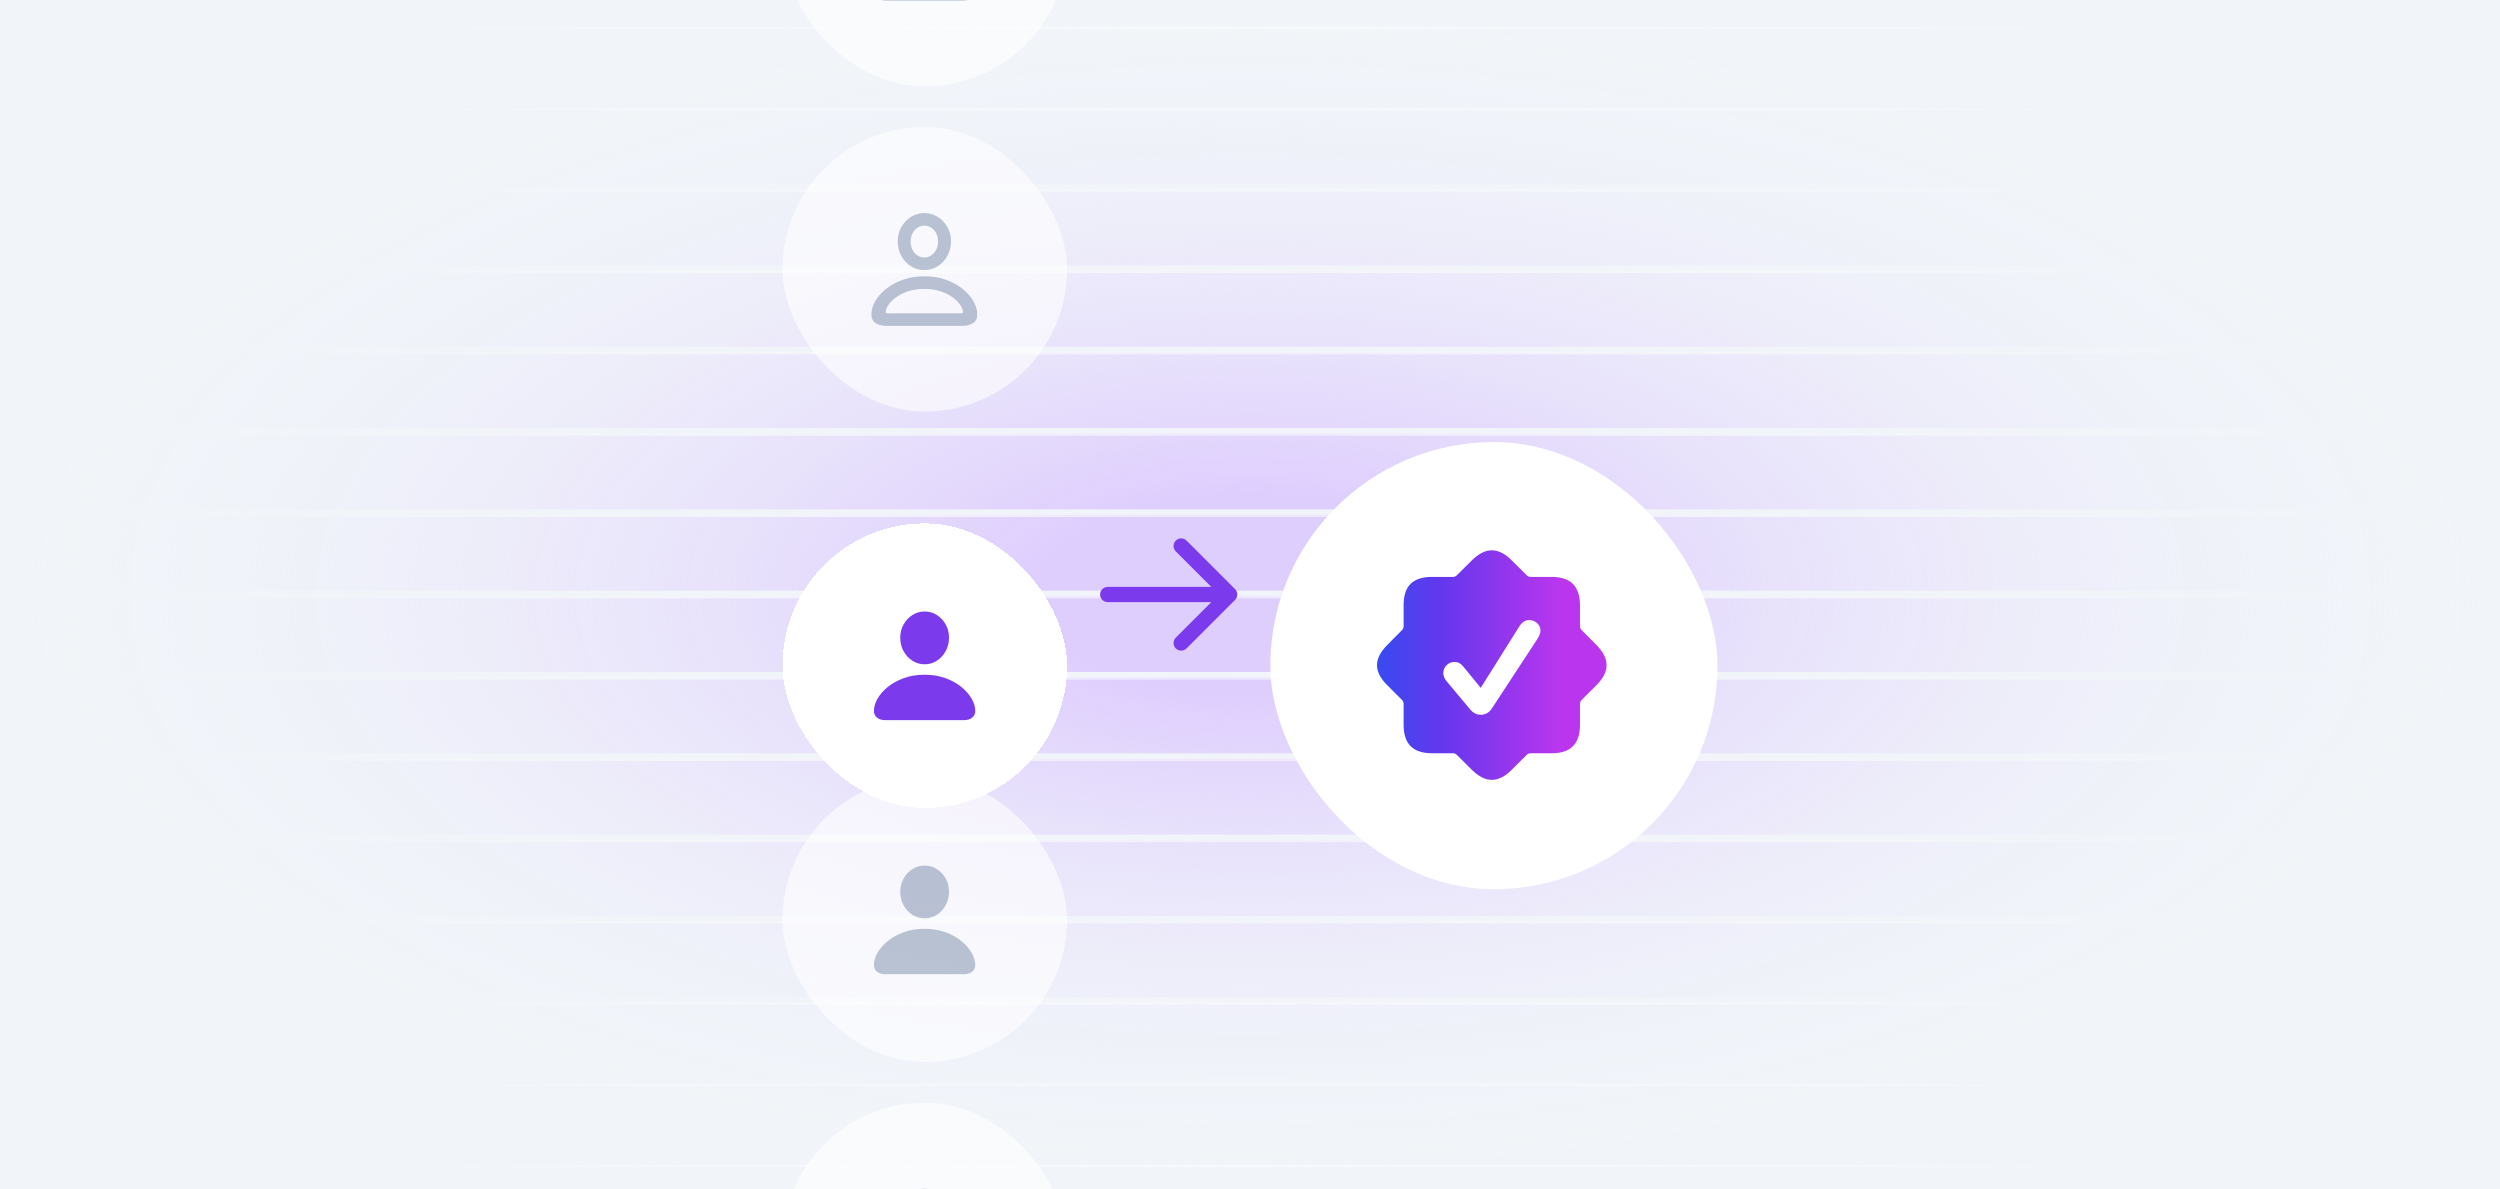 <svg width="492" height="234" viewBox="0 0 492 234" fill="none" xmlns="http://www.w3.org/2000/svg">
<g clip-path="url(#clip0_530_12666)">
<rect width="492" height="234" fill="white"/>
<g clip-path="url(#clip1_530_12666)">
<rect width="492" height="234" fill="white"/>
<rect width="492" height="234" fill="#F1F5F9"/>
<rect width="492" height="234" fill="url(#paint0_radial_530_12666)"/>
<path d="M0 5H492" stroke="url(#paint1_radial_530_12666)" stroke-width="1.5" stroke-linejoin="round"/>
<path d="M0 21H492" stroke="url(#paint2_radial_530_12666)" stroke-width="1.5" stroke-linejoin="round"/>
<path d="M0 37H492" stroke="url(#paint3_radial_530_12666)" stroke-width="1.5" stroke-linejoin="round"/>
<path d="M0 53H492" stroke="url(#paint4_radial_530_12666)" stroke-width="1.5" stroke-linejoin="round"/>
<path d="M0 69H492" stroke="url(#paint5_radial_530_12666)" stroke-width="1.5" stroke-linejoin="round"/>
<path d="M0 85H492" stroke="url(#paint6_radial_530_12666)" stroke-width="1.5" stroke-linejoin="round"/>
<path d="M0 101H492" stroke="url(#paint7_radial_530_12666)" stroke-width="1.5" stroke-linejoin="round"/>
<path d="M0 117H492" stroke="url(#paint8_radial_530_12666)" stroke-width="1.5" stroke-linejoin="round"/>
<path d="M0 133H492" stroke="url(#paint9_radial_530_12666)" stroke-width="1.5" stroke-linejoin="round"/>
<path d="M0 149H492" stroke="url(#paint10_radial_530_12666)" stroke-width="1.5" stroke-linejoin="round"/>
<path d="M0 165H492" stroke="url(#paint11_radial_530_12666)" stroke-width="1.5" stroke-linejoin="round"/>
<path d="M0 181H492" stroke="url(#paint12_radial_530_12666)" stroke-width="1.5" stroke-linejoin="round"/>
<path d="M0 197H492" stroke="url(#paint13_radial_530_12666)" stroke-width="1.5" stroke-linejoin="round"/>
<path d="M0 213H492" stroke="url(#paint14_radial_530_12666)" stroke-width="1.5" stroke-linejoin="round"/>
<path d="M0 229H492" stroke="url(#paint15_radial_530_12666)" stroke-width="1.5" stroke-linejoin="round"/>
<g filter="url(#filter0_dd_530_12666)">
<rect x="154" y="89" width="56" height="56" rx="28" fill="white" shape-rendering="crispEdges"/>
<path d="M174.273 127.727C173.562 127.727 173.004 127.562 172.598 127.234C172.191 126.906 171.988 126.457 171.988 125.887C171.988 125.137 172.219 124.352 172.68 123.531C173.148 122.703 173.82 121.93 174.695 121.211C175.57 120.492 176.621 119.91 177.848 119.465C179.074 119.012 180.445 118.785 181.961 118.785C183.484 118.785 184.855 119.012 186.074 119.465C187.301 119.91 188.348 120.492 189.215 121.211C190.09 121.93 190.762 122.703 191.23 123.531C191.699 124.352 191.934 125.137 191.934 125.887C191.934 126.457 191.73 126.906 191.324 127.234C190.926 127.562 190.367 127.727 189.648 127.727H174.273ZM181.961 116.734C181.086 116.734 180.285 116.5 179.559 116.031C178.832 115.562 178.25 114.934 177.812 114.145C177.383 113.355 177.168 112.473 177.168 111.496C177.168 110.543 177.387 109.676 177.824 108.895C178.262 108.113 178.844 107.492 179.57 107.031C180.297 106.57 181.094 106.34 181.961 106.34C182.836 106.34 183.637 106.57 184.363 107.031C185.09 107.484 185.672 108.102 186.109 108.883C186.547 109.664 186.766 110.527 186.766 111.473C186.766 112.457 186.547 113.348 186.109 114.145C185.68 114.934 185.102 115.562 184.375 116.031C183.648 116.5 182.844 116.734 181.961 116.734Z" fill="#7C3AED"/>
</g>
<g opacity="0.6">
<rect x="154" y="25" width="56" height="56" rx="28" fill="white"/>
<path d="M174.699 64.137C172.559 64.137 171.488 63.387 171.488 61.887C171.488 61.027 171.738 60.156 172.238 59.273C172.746 58.391 173.461 57.582 174.383 56.848C175.312 56.105 176.414 55.508 177.688 55.055C178.961 54.602 180.367 54.375 181.906 54.375C183.453 54.375 184.863 54.602 186.137 55.055C187.41 55.508 188.508 56.105 189.43 56.848C190.352 57.582 191.062 58.391 191.562 59.273C192.07 60.156 192.324 61.027 192.324 61.887C192.324 63.387 191.258 64.137 189.125 64.137H174.699ZM174.617 61.664H189.207C189.316 61.664 189.395 61.641 189.441 61.594C189.488 61.555 189.512 61.492 189.512 61.406C189.512 61.008 189.34 60.555 188.996 60.047C188.66 59.531 188.168 59.031 187.52 58.547C186.871 58.055 186.074 57.652 185.129 57.34C184.191 57.02 183.117 56.859 181.906 56.859C180.703 56.859 179.629 57.02 178.684 57.34C177.746 57.652 176.949 58.055 176.293 58.547C175.645 59.031 175.152 59.531 174.816 60.047C174.48 60.555 174.312 61.008 174.312 61.406C174.312 61.492 174.332 61.555 174.371 61.594C174.418 61.641 174.5 61.664 174.617 61.664ZM181.906 53.156C180.938 53.156 180.055 52.902 179.258 52.395C178.469 51.887 177.84 51.207 177.371 50.355C176.902 49.496 176.668 48.543 176.668 47.496C176.668 46.48 176.902 45.551 177.371 44.707C177.848 43.863 178.48 43.191 179.27 42.691C180.066 42.184 180.945 41.93 181.906 41.93C182.875 41.93 183.754 42.18 184.543 42.68C185.34 43.18 185.973 43.852 186.441 44.695C186.918 45.531 187.156 46.461 187.156 47.484C187.156 48.531 186.918 49.484 186.441 50.344C185.973 51.203 185.344 51.887 184.555 52.395C183.766 52.902 182.883 53.156 181.906 53.156ZM181.906 50.672C182.406 50.672 182.859 50.535 183.266 50.262C183.672 49.988 183.996 49.613 184.238 49.137C184.488 48.652 184.613 48.102 184.613 47.484C184.613 46.891 184.488 46.363 184.238 45.902C183.996 45.434 183.668 45.066 183.254 44.801C182.848 44.535 182.398 44.402 181.906 44.402C181.422 44.402 180.977 44.539 180.57 44.812C180.164 45.078 179.836 45.445 179.586 45.914C179.336 46.375 179.211 46.902 179.211 47.496C179.211 48.113 179.332 48.664 179.574 49.148C179.824 49.625 180.152 50 180.559 50.273C180.973 50.539 181.422 50.672 181.906 50.672Z" fill="#94A3B8"/>
</g>
<g opacity="0.6">
<rect x="154" y="-39" width="56" height="56" rx="28" fill="white"/>
<path d="M174.699 0.137C172.559 0.137 171.488 -0.613 171.488 -2.113C171.488 -2.973 171.738 -3.844 172.238 -4.727C172.746 -5.609 173.461 -6.418 174.383 -7.152C175.312 -7.895 176.414 -8.492 177.688 -8.945C178.961 -9.398 180.367 -9.625 181.906 -9.625C183.453 -9.625 184.863 -9.398 186.137 -8.945C187.41 -8.492 188.508 -7.895 189.43 -7.152C190.352 -6.418 191.062 -5.609 191.562 -4.727C192.07 -3.844 192.324 -2.973 192.324 -2.113C192.324 -0.613 191.258 0.137 189.125 0.137H174.699ZM174.617 -2.336H189.207C189.316 -2.336 189.395 -2.359 189.441 -2.406C189.488 -2.445 189.512 -2.508 189.512 -2.594C189.512 -2.992 189.34 -3.445 188.996 -3.953C188.66 -4.469 188.168 -4.969 187.52 -5.453C186.871 -5.945 186.074 -6.348 185.129 -6.66C184.191 -6.98 183.117 -7.141 181.906 -7.141C180.703 -7.141 179.629 -6.98 178.684 -6.66C177.746 -6.348 176.949 -5.945 176.293 -5.453C175.645 -4.969 175.152 -4.469 174.816 -3.953C174.48 -3.445 174.312 -2.992 174.312 -2.594C174.312 -2.508 174.332 -2.445 174.371 -2.406C174.418 -2.359 174.5 -2.336 174.617 -2.336ZM181.906 -10.844C180.938 -10.844 180.055 -11.098 179.258 -11.605C178.469 -12.113 177.84 -12.793 177.371 -13.645C176.902 -14.504 176.668 -15.457 176.668 -16.504C176.668 -17.52 176.902 -18.449 177.371 -19.293C177.848 -20.137 178.48 -20.809 179.27 -21.309C180.066 -21.816 180.945 -22.07 181.906 -22.07C182.875 -22.07 183.754 -21.82 184.543 -21.32C185.34 -20.82 185.973 -20.148 186.441 -19.305C186.918 -18.469 187.156 -17.539 187.156 -16.516C187.156 -15.469 186.918 -14.516 186.441 -13.656C185.973 -12.797 185.344 -12.113 184.555 -11.605C183.766 -11.098 182.883 -10.844 181.906 -10.844ZM181.906 -13.328C182.406 -13.328 182.859 -13.465 183.266 -13.738C183.672 -14.012 183.996 -14.387 184.238 -14.863C184.488 -15.348 184.613 -15.898 184.613 -16.516C184.613 -17.109 184.488 -17.637 184.238 -18.098C183.996 -18.566 183.668 -18.934 183.254 -19.199C182.848 -19.465 182.398 -19.598 181.906 -19.598C181.422 -19.598 180.977 -19.461 180.57 -19.188C180.164 -18.922 179.836 -18.555 179.586 -18.086C179.336 -17.625 179.211 -17.098 179.211 -16.504C179.211 -15.887 179.332 -15.336 179.574 -14.852C179.824 -14.375 180.152 -14 180.559 -13.727C180.973 -13.461 181.422 -13.328 181.906 -13.328Z" fill="#94A3B8"/>
</g>
<g opacity="0.6">
<rect x="154" y="153" width="56" height="56" rx="28" fill="white"/>
<path d="M174.273 191.727C173.562 191.727 173.004 191.562 172.598 191.234C172.191 190.906 171.988 190.457 171.988 189.887C171.988 189.137 172.219 188.352 172.68 187.531C173.148 186.703 173.82 185.93 174.695 185.211C175.57 184.492 176.621 183.91 177.848 183.465C179.074 183.012 180.445 182.785 181.961 182.785C183.484 182.785 184.855 183.012 186.074 183.465C187.301 183.91 188.348 184.492 189.215 185.211C190.09 185.93 190.762 186.703 191.23 187.531C191.699 188.352 191.934 189.137 191.934 189.887C191.934 190.457 191.73 190.906 191.324 191.234C190.926 191.562 190.367 191.727 189.648 191.727H174.273ZM181.961 180.734C181.086 180.734 180.285 180.5 179.559 180.031C178.832 179.562 178.25 178.934 177.812 178.145C177.383 177.355 177.168 176.473 177.168 175.496C177.168 174.543 177.387 173.676 177.824 172.895C178.262 172.113 178.844 171.492 179.57 171.031C180.297 170.57 181.094 170.34 181.961 170.34C182.836 170.34 183.637 170.57 184.363 171.031C185.09 171.484 185.672 172.102 186.109 172.883C186.547 173.664 186.766 174.527 186.766 175.473C186.766 176.457 186.547 177.348 186.109 178.145C185.68 178.934 185.102 179.562 184.375 180.031C183.648 180.5 182.844 180.734 181.961 180.734Z" fill="#94A3B8"/>
</g>
<g opacity="0.6">
<rect x="154" y="217" width="56" height="56" rx="28" fill="white"/>
<path d="M174.699 256.137C172.559 256.137 171.488 255.387 171.488 253.887C171.488 253.027 171.738 252.156 172.238 251.273C172.746 250.391 173.461 249.582 174.383 248.848C175.312 248.105 176.414 247.508 177.688 247.055C178.961 246.602 180.367 246.375 181.906 246.375C183.453 246.375 184.863 246.602 186.137 247.055C187.41 247.508 188.508 248.105 189.43 248.848C190.352 249.582 191.062 250.391 191.562 251.273C192.07 252.156 192.324 253.027 192.324 253.887C192.324 255.387 191.258 256.137 189.125 256.137H174.699ZM174.617 253.664H189.207C189.316 253.664 189.395 253.641 189.441 253.594C189.488 253.555 189.512 253.492 189.512 253.406C189.512 253.008 189.34 252.555 188.996 252.047C188.66 251.531 188.168 251.031 187.52 250.547C186.871 250.055 186.074 249.652 185.129 249.34C184.191 249.02 183.117 248.859 181.906 248.859C180.703 248.859 179.629 249.02 178.684 249.34C177.746 249.652 176.949 250.055 176.293 250.547C175.645 251.031 175.152 251.531 174.816 252.047C174.48 252.555 174.312 253.008 174.312 253.406C174.312 253.492 174.332 253.555 174.371 253.594C174.418 253.641 174.5 253.664 174.617 253.664ZM181.906 245.156C180.938 245.156 180.055 244.902 179.258 244.395C178.469 243.887 177.84 243.207 177.371 242.355C176.902 241.496 176.668 240.543 176.668 239.496C176.668 238.48 176.902 237.551 177.371 236.707C177.848 235.863 178.48 235.191 179.27 234.691C180.066 234.184 180.945 233.93 181.906 233.93C182.875 233.93 183.754 234.18 184.543 234.68C185.34 235.18 185.973 235.852 186.441 236.695C186.918 237.531 187.156 238.461 187.156 239.484C187.156 240.531 186.918 241.484 186.441 242.344C185.973 243.203 185.344 243.887 184.555 244.395C183.766 244.902 182.883 245.156 181.906 245.156ZM181.906 242.672C182.406 242.672 182.859 242.535 183.266 242.262C183.672 241.988 183.996 241.613 184.238 241.137C184.488 240.652 184.613 240.102 184.613 239.484C184.613 238.891 184.488 238.363 184.238 237.902C183.996 237.434 183.668 237.066 183.254 236.801C182.848 236.535 182.398 236.402 181.906 236.402C181.422 236.402 180.977 236.539 180.57 236.812C180.164 237.078 179.836 237.445 179.586 237.914C179.336 238.375 179.211 238.902 179.211 239.496C179.211 240.113 179.332 240.664 179.574 241.148C179.824 241.625 180.152 242 180.559 242.273C180.973 242.539 181.422 242.672 181.906 242.672Z" fill="#94A3B8"/>
</g>
<path d="M218 115.5C217.172 115.5 216.5 116.172 216.5 117C216.5 117.828 217.172 118.5 218 118.5V115.5ZM243.061 118.061C243.646 117.475 243.646 116.525 243.061 115.939L233.515 106.393C232.929 105.808 231.979 105.808 231.393 106.393C230.808 106.979 230.808 107.929 231.393 108.515L239.879 117L231.393 125.485C230.808 126.071 230.808 127.021 231.393 127.607C231.979 128.192 232.929 128.192 233.515 127.607L243.061 118.061ZM218 118.5H242V115.5H218V118.5Z" fill="#7C3AED"/>
<g filter="url(#filter1_dd_530_12666)">
<rect x="250" y="73" width="88" height="88" rx="44" fill="white"/>
<path d="M281.816 134.242C279.941 134.242 278.542 133.78 277.617 132.855C276.693 131.931 276.23 130.525 276.23 128.637V124.555C276.23 124.242 276.12 123.969 275.898 123.734L273.008 120.844C271.667 119.516 270.996 118.201 270.996 116.898C270.996 115.596 271.667 114.275 273.008 112.934L275.898 110.023C276.12 109.802 276.23 109.535 276.23 109.223V105.121C276.23 103.22 276.686 101.814 277.598 100.902C278.522 99.991 279.928 99.535 281.816 99.535H285.918C286.243 99.535 286.51 99.424 286.719 99.203L289.629 96.312C290.97 94.971 292.285 94.301 293.574 94.301C294.876 94.288 296.198 94.958 297.539 96.312L300.449 99.203C300.671 99.424 300.938 99.535 301.25 99.535H305.352C307.24 99.535 308.639 99.997 309.551 100.922C310.475 101.846 310.938 103.246 310.938 105.121V109.223C310.938 109.535 311.055 109.802 311.289 110.023L314.18 112.934C315.508 114.275 316.172 115.596 316.172 116.898C316.172 118.201 315.508 119.516 314.18 120.844L311.289 123.734C311.055 123.969 310.938 124.242 310.938 124.555V128.637C310.938 130.538 310.475 131.944 309.551 132.855C308.639 133.78 307.24 134.242 305.352 134.242H301.25C300.938 134.242 300.671 134.353 300.449 134.574L297.539 137.465C296.211 138.806 294.896 139.477 293.594 139.477C292.292 139.477 290.97 138.806 289.629 137.465L286.719 134.574C286.51 134.353 286.243 134.242 285.918 134.242H281.816ZM291.445 126.664C291.875 126.664 292.266 126.566 292.617 126.371C292.982 126.163 293.294 125.87 293.555 125.492L302.637 111.625C302.793 111.378 302.917 111.124 303.008 110.863C303.112 110.603 303.164 110.349 303.164 110.102C303.164 109.503 302.936 109.008 302.48 108.617C302.038 108.227 301.523 108.031 300.938 108.031C300.169 108.031 299.525 108.448 299.004 109.281L291.406 121.371L287.988 117.191C287.728 116.866 287.454 116.632 287.168 116.488C286.895 116.345 286.576 116.273 286.211 116.273C285.625 116.273 285.117 116.488 284.688 116.918C284.258 117.335 284.043 117.842 284.043 118.441C284.043 118.728 284.095 119.001 284.199 119.262C284.303 119.522 284.466 119.789 284.688 120.062L289.258 125.531C289.57 125.909 289.902 126.195 290.254 126.391C290.605 126.573 291.003 126.664 291.445 126.664Z" fill="url(#paint16_linear_530_12666)"/>
</g>
</g>
</g>
<defs>
<filter id="filter0_dd_530_12666" x="142" y="87" width="80" height="80" filterUnits="userSpaceOnUse" color-interpolation-filters="sRGB">
<feFlood flood-opacity="0" result="BackgroundImageFix"/>
<feColorMatrix in="SourceAlpha" type="matrix" values="0 0 0 0 0 0 0 0 0 0 0 0 0 0 0 0 0 0 127 0" result="hardAlpha"/>
<feMorphology radius="2" operator="erode" in="SourceAlpha" result="effect1_dropShadow_530_12666"/>
<feOffset dy="4"/>
<feGaussianBlur stdDeviation="3"/>
<feComposite in2="hardAlpha" operator="out"/>
<feColorMatrix type="matrix" values="0 0 0 0 0.059 0 0 0 0 0.09 0 0 0 0 0.165 0 0 0 0.05 0"/>
<feBlend mode="normal" in2="BackgroundImageFix" result="effect1_dropShadow_530_12666"/>
<feColorMatrix in="SourceAlpha" type="matrix" values="0 0 0 0 0 0 0 0 0 0 0 0 0 0 0 0 0 0 127 0" result="hardAlpha"/>
<feMorphology radius="3" operator="erode" in="SourceAlpha" result="effect2_dropShadow_530_12666"/>
<feOffset dy="10"/>
<feGaussianBlur stdDeviation="7.5"/>
<feComposite in2="hardAlpha" operator="out"/>
<feColorMatrix type="matrix" values="0 0 0 0 0.059 0 0 0 0 0.09 0 0 0 0 0.165 0 0 0 0.1 0"/>
<feBlend mode="normal" in2="effect1_dropShadow_530_12666" result="effect2_dropShadow_530_12666"/>
<feBlend mode="normal" in="SourceGraphic" in2="effect2_dropShadow_530_12666" result="shape"/>
</filter>
<filter id="filter1_dd_530_12666" x="238" y="71" width="112" height="112" filterUnits="userSpaceOnUse" color-interpolation-filters="sRGB">
<feFlood flood-opacity="0" result="BackgroundImageFix"/>
<feColorMatrix in="SourceAlpha" type="matrix" values="0 0 0 0 0 0 0 0 0 0 0 0 0 0 0 0 0 0 127 0" result="hardAlpha"/>
<feMorphology radius="2" operator="erode" in="SourceAlpha" result="effect1_dropShadow_530_12666"/>
<feOffset dy="4"/>
<feGaussianBlur stdDeviation="3"/>
<feComposite in2="hardAlpha" operator="out"/>
<feColorMatrix type="matrix" values="0 0 0 0 0.059 0 0 0 0 0.09 0 0 0 0 0.165 0 0 0 0.05 0"/>
<feBlend mode="normal" in2="BackgroundImageFix" result="effect1_dropShadow_530_12666"/>
<feColorMatrix in="SourceAlpha" type="matrix" values="0 0 0 0 0 0 0 0 0 0 0 0 0 0 0 0 0 0 127 0" result="hardAlpha"/>
<feMorphology radius="3" operator="erode" in="SourceAlpha" result="effect2_dropShadow_530_12666"/>
<feOffset dy="10"/>
<feGaussianBlur stdDeviation="7.5"/>
<feComposite in2="hardAlpha" operator="out"/>
<feColorMatrix type="matrix" values="0 0 0 0 0.059 0 0 0 0 0.09 0 0 0 0 0.165 0 0 0 0.1 0"/>
<feBlend mode="normal" in2="effect1_dropShadow_530_12666" result="effect2_dropShadow_530_12666"/>
<feBlend mode="normal" in="SourceGraphic" in2="effect2_dropShadow_530_12666" result="shape"/>
</filter>
<radialGradient id="paint0_radial_530_12666" cx="0" cy="0" r="1" gradientUnits="userSpaceOnUse" gradientTransform="translate(246 117) rotate(90) scale(117 246)">
<stop offset="0.17" stop-color="#DAC4FF" stop-opacity="0.8"/>
<stop offset="1" stop-color="#F1F5F9" stop-opacity="0"/>
</radialGradient>
<radialGradient id="paint1_radial_530_12666" cx="0" cy="0" r="1" gradientUnits="userSpaceOnUse" gradientTransform="translate(246 5.5) rotate(90) scale(0.469 230.625)">
<stop offset="0.005" stop-color="white" stop-opacity="0.4"/>
<stop offset="0.78" stop-color="#F1F5F9"/>
</radialGradient>
<radialGradient id="paint2_radial_530_12666" cx="0" cy="0" r="1" gradientUnits="userSpaceOnUse" gradientTransform="translate(246 21.5) rotate(90) scale(0.469 230.625)">
<stop offset="0.005" stop-color="white" stop-opacity="0.4"/>
<stop offset="0.78" stop-color="#F1F5F9"/>
</radialGradient>
<radialGradient id="paint3_radial_530_12666" cx="0" cy="0" r="1" gradientUnits="userSpaceOnUse" gradientTransform="translate(246 37.5) rotate(90) scale(0.469 230.625)">
<stop offset="0.005" stop-color="white" stop-opacity="0.4"/>
<stop offset="0.78" stop-color="#F1F5F9"/>
</radialGradient>
<radialGradient id="paint4_radial_530_12666" cx="0" cy="0" r="1" gradientUnits="userSpaceOnUse" gradientTransform="translate(246 53.5) rotate(90) scale(0.469 230.625)">
<stop offset="0.005" stop-color="white" stop-opacity="0.4"/>
<stop offset="0.78" stop-color="#F1F5F9"/>
</radialGradient>
<radialGradient id="paint5_radial_530_12666" cx="0" cy="0" r="1" gradientUnits="userSpaceOnUse" gradientTransform="translate(246 69.5) rotate(90) scale(0.469 230.625)">
<stop offset="0.005" stop-color="white" stop-opacity="0.4"/>
<stop offset="0.78" stop-color="#F1F5F9"/>
</radialGradient>
<radialGradient id="paint6_radial_530_12666" cx="0" cy="0" r="1" gradientUnits="userSpaceOnUse" gradientTransform="translate(246 85.5) rotate(90) scale(0.469 230.625)">
<stop offset="0.005" stop-color="white" stop-opacity="0.4"/>
<stop offset="0.78" stop-color="#F1F5F9"/>
</radialGradient>
<radialGradient id="paint7_radial_530_12666" cx="0" cy="0" r="1" gradientUnits="userSpaceOnUse" gradientTransform="translate(246 101.5) rotate(90) scale(0.469 230.625)">
<stop offset="0.005" stop-color="white" stop-opacity="0.4"/>
<stop offset="0.78" stop-color="#F1F5F9"/>
</radialGradient>
<radialGradient id="paint8_radial_530_12666" cx="0" cy="0" r="1" gradientUnits="userSpaceOnUse" gradientTransform="translate(246 117.5) rotate(90) scale(0.469 230.625)">
<stop offset="0.005" stop-color="white" stop-opacity="0.4"/>
<stop offset="0.78" stop-color="#F1F5F9"/>
</radialGradient>
<radialGradient id="paint9_radial_530_12666" cx="0" cy="0" r="1" gradientUnits="userSpaceOnUse" gradientTransform="translate(246 133.5) rotate(90) scale(0.469 230.625)">
<stop offset="0.005" stop-color="white" stop-opacity="0.4"/>
<stop offset="0.78" stop-color="#F1F5F9"/>
</radialGradient>
<radialGradient id="paint10_radial_530_12666" cx="0" cy="0" r="1" gradientUnits="userSpaceOnUse" gradientTransform="translate(246 149.5) rotate(90) scale(0.469 230.625)">
<stop offset="0.005" stop-color="white" stop-opacity="0.4"/>
<stop offset="0.78" stop-color="#F1F5F9"/>
</radialGradient>
<radialGradient id="paint11_radial_530_12666" cx="0" cy="0" r="1" gradientUnits="userSpaceOnUse" gradientTransform="translate(246 165.5) rotate(90) scale(0.469 230.625)">
<stop offset="0.005" stop-color="white" stop-opacity="0.4"/>
<stop offset="0.78" stop-color="#F1F5F9"/>
</radialGradient>
<radialGradient id="paint12_radial_530_12666" cx="0" cy="0" r="1" gradientUnits="userSpaceOnUse" gradientTransform="translate(246 181.5) rotate(90) scale(0.469 230.625)">
<stop offset="0.005" stop-color="white" stop-opacity="0.4"/>
<stop offset="0.78" stop-color="#F1F5F9"/>
</radialGradient>
<radialGradient id="paint13_radial_530_12666" cx="0" cy="0" r="1" gradientUnits="userSpaceOnUse" gradientTransform="translate(246 197.5) rotate(90) scale(0.469 230.625)">
<stop offset="0.005" stop-color="white" stop-opacity="0.4"/>
<stop offset="0.78" stop-color="#F1F5F9"/>
</radialGradient>
<radialGradient id="paint14_radial_530_12666" cx="0" cy="0" r="1" gradientUnits="userSpaceOnUse" gradientTransform="translate(246 213.5) rotate(90) scale(0.469 230.625)">
<stop offset="0.005" stop-color="white" stop-opacity="0.4"/>
<stop offset="0.78" stop-color="#F1F5F9"/>
</radialGradient>
<radialGradient id="paint15_radial_530_12666" cx="0" cy="0" r="1" gradientUnits="userSpaceOnUse" gradientTransform="translate(246 229.5) rotate(90) scale(0.469 230.625)">
<stop offset="0.005" stop-color="white" stop-opacity="0.4"/>
<stop offset="0.78" stop-color="#F1F5F9"/>
</radialGradient>
<linearGradient id="paint16_linear_530_12666" x1="267.5" y1="117" x2="320.5" y2="117" gradientUnits="userSpaceOnUse">
<stop stop-color="#2C50F1"/>
<stop offset="0.308" stop-color="#6437ED"/>
<stop offset="0.74" stop-color="#B936EE"/>
</linearGradient>
<clipPath id="clip0_530_12666">
<rect width="492" height="234" fill="white"/>
</clipPath>
<clipPath id="clip1_530_12666">
<rect width="492" height="234" fill="white"/>
</clipPath>
</defs>
</svg>
